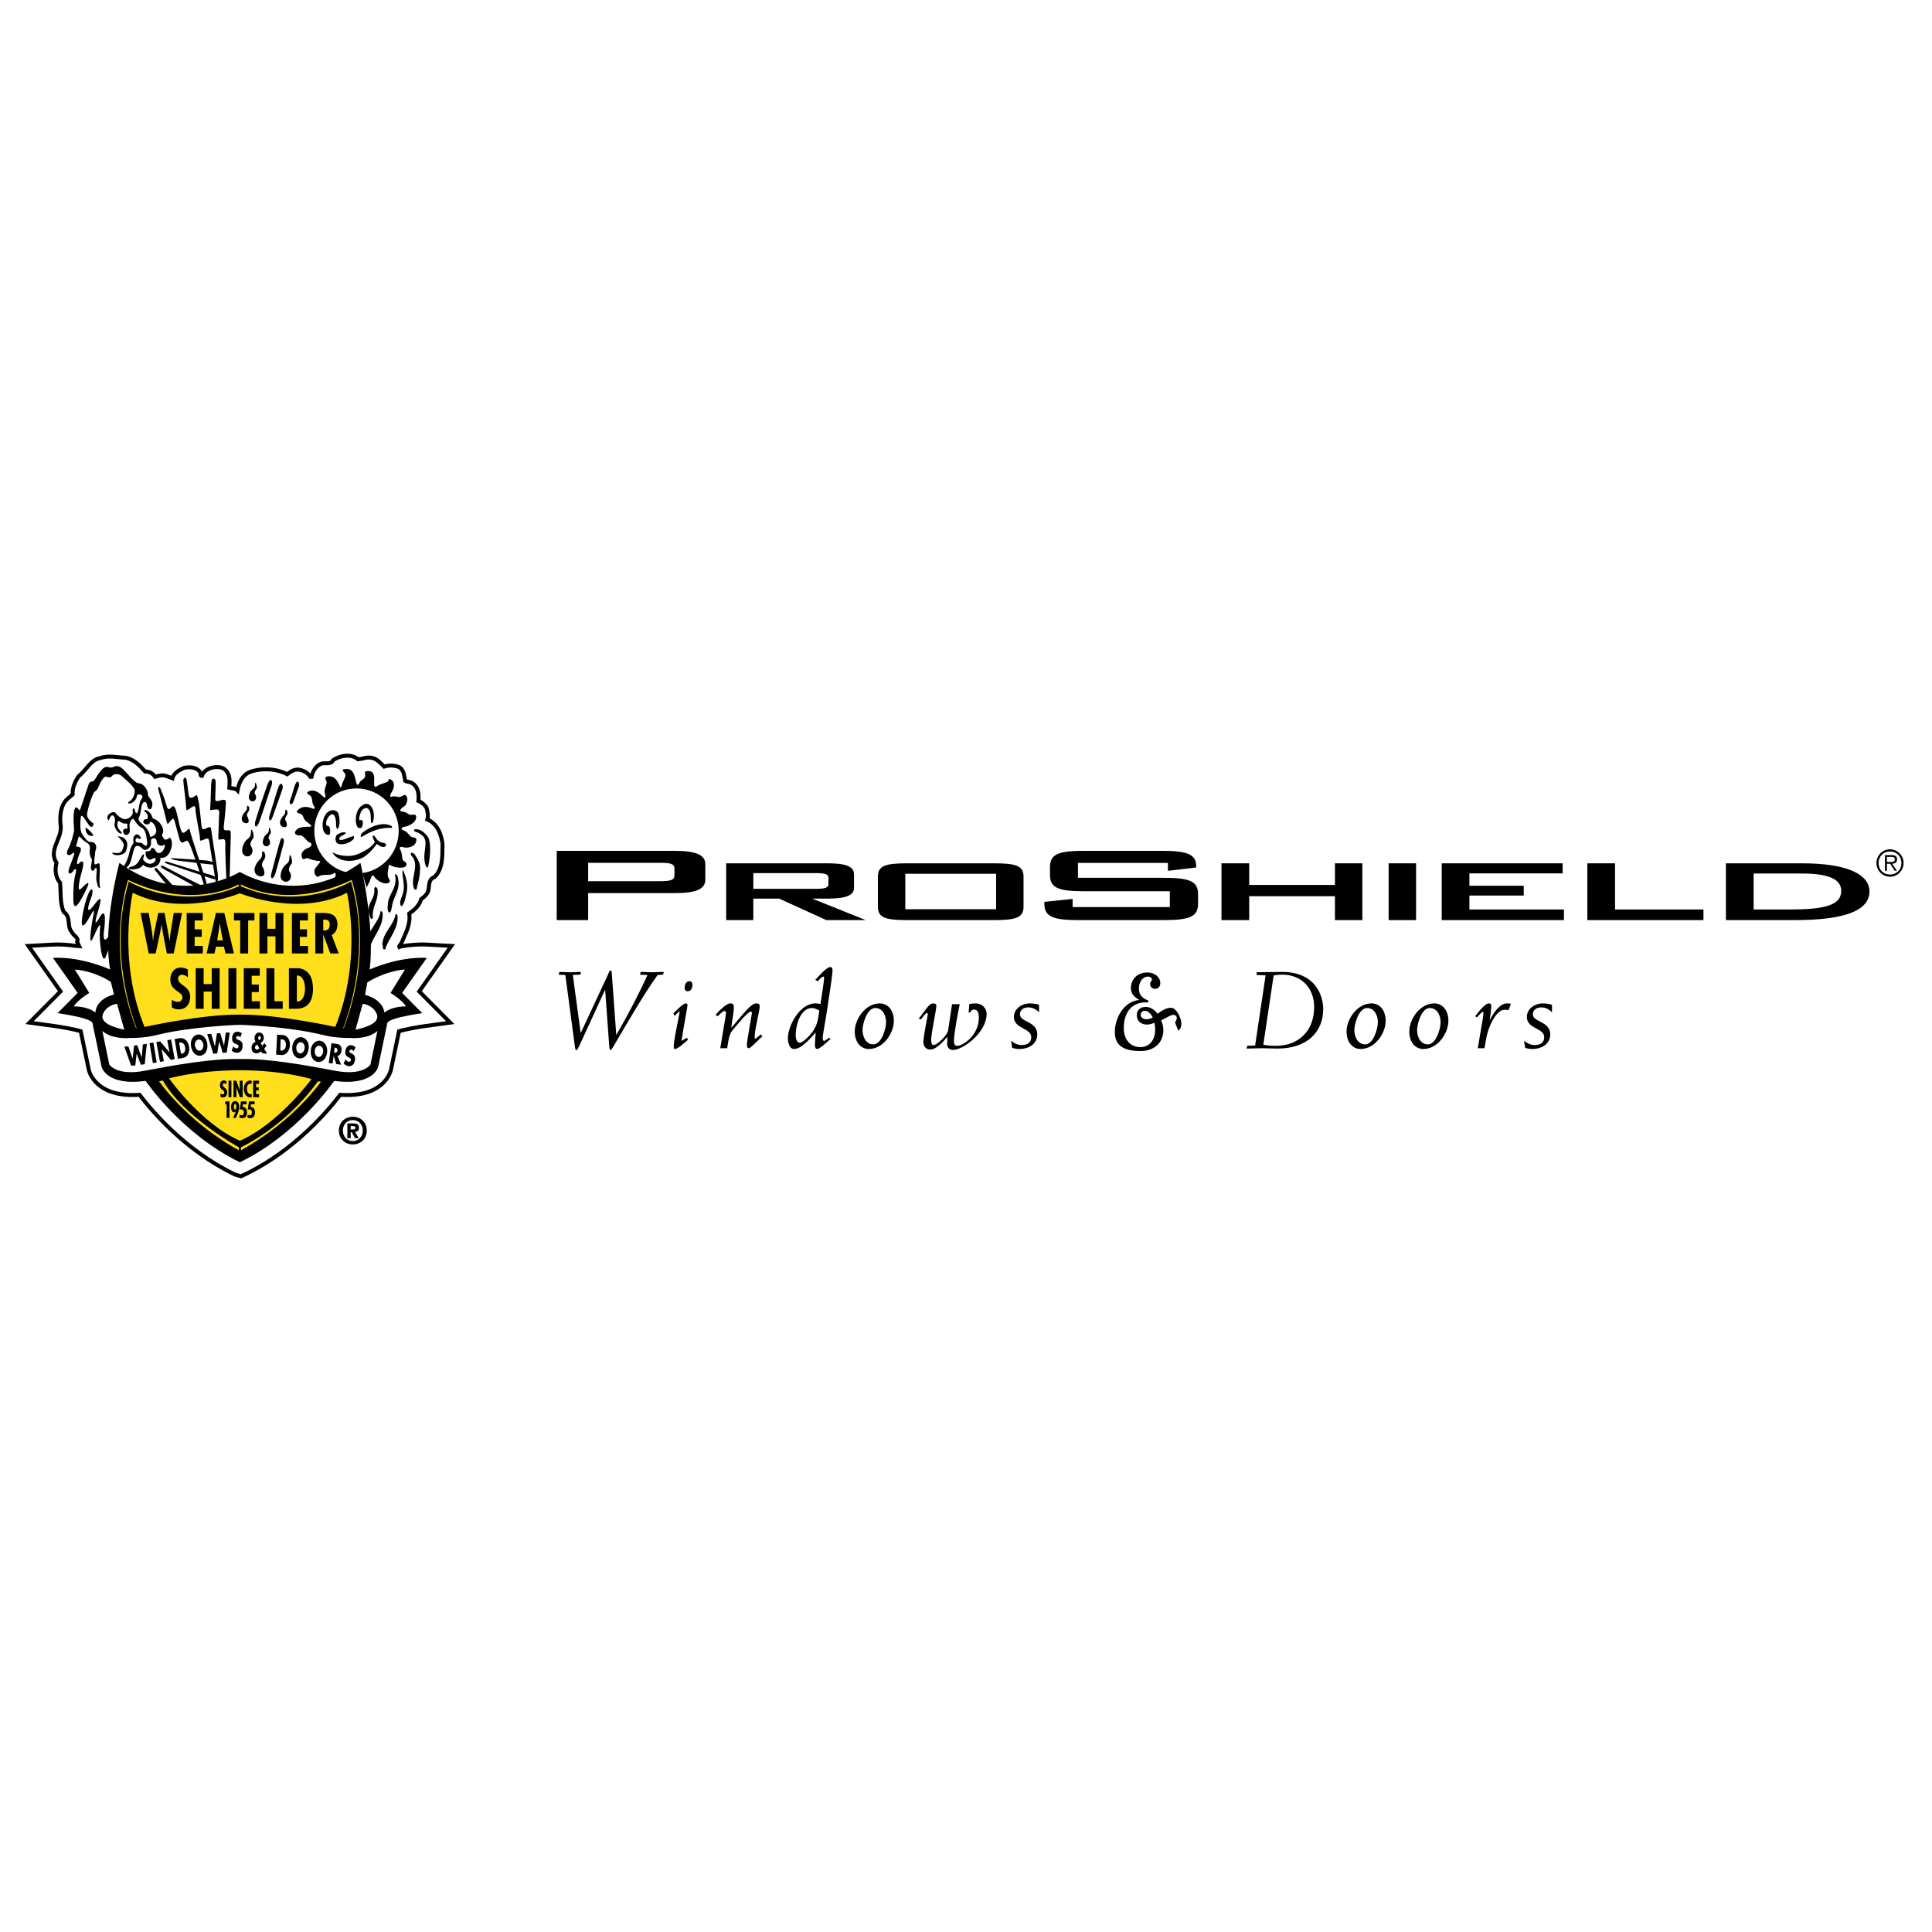 <?xml version="1.0" encoding="utf-8"?>
<!-- Generator: Adobe Illustrator 13.0.0, SVG Export Plug-In . SVG Version: 6.00 Build 14948)  -->
<!DOCTYPE svg PUBLIC "-//W3C//DTD SVG 1.0//EN" "http://www.w3.org/TR/2001/REC-SVG-20010904/DTD/svg10.dtd">
<svg version="1.0" id="Layer_1" xmlns="http://www.w3.org/2000/svg" xmlns:xlink="http://www.w3.org/1999/xlink" x="0px" y="0px"
	 width="192.756px" height="192.756px" viewBox="0 0 192.756 192.756" enable-background="new 0 0 192.756 192.756"
	 xml:space="preserve">
<g>
	<polygon fill-rule="evenodd" clip-rule="evenodd" fill="#FFFFFF" points="0,0 192.756,0 192.756,192.756 0,192.756 0,0 	"/>
	<path fill-rule="evenodd" clip-rule="evenodd" d="M57.906,97.24l-0.756,0.033l0.78,5.76h0.024l2.712-5.814
		c0.072-0.165,0.144-0.396,0.24-0.396c0.096,0,0.12,0.034,0.144,0.43l0.432,5.979h0.024c1.116-1.936,2.16-3.912,3.096-5.957
		l-0.744-0.033l0.06-0.274c0.383,0,0.768,0.033,1.152,0.033s0.768-0.033,1.151-0.033l-0.06,0.274l-0.552,0.033
		c-1.487,2.078-3.144,4.99-4.392,7.1c-0.156,0.264-0.239,0.385-0.335,0.385c-0.061,0-0.073-0.1-0.097-0.363l-0.408-5.615h-0.024
		l-2.591,5.637c-0.096,0.189-0.156,0.342-0.264,0.342c-0.084,0-0.108-0.109-0.145-0.373l-0.948-7.111l-0.66-0.033l0.06-0.274
		c0.361,0,0.72,0.033,1.081,0.033c0.359,0,0.72-0.033,1.079-0.033L57.906,97.24L57.906,97.24z"/>
	<path fill-rule="evenodd" clip-rule="evenodd" d="M68.658,103.725c-0.2,0.176-1.029,0.934-1.304,0.934
		c-0.075,0-0.139-0.043-0.139-0.186c0-0.727,0.453-2.639,0.603-3.551h-0.063l-0.464,0.439L67.19,101.1
		c0.138-0.145,0.966-0.99,1.204-0.99c0.151,0,0.201,0.064,0.201,0.176c0,0.164-0.439,2.418-0.603,3.572l0.528-0.32L68.658,103.725
		L68.658,103.725z M68.784,97.9c0.175,0,0.301,0.109,0.301,0.361c0,0.287-0.126,0.639-0.477,0.639c-0.176,0-0.301-0.109-0.301-0.363
		C68.307,98.252,68.432,97.9,68.784,97.9L68.784,97.9z"/>
	<path fill-rule="evenodd" clip-rule="evenodd" d="M71.861,104.582l0.501-3c0.05-0.297,0.075-0.494,0.075-0.551
		c0-0.098-0.075-0.164-0.175-0.164c-0.139,0-0.552,0.418-0.653,0.527l-0.212-0.152c0.276-0.309,1.041-1.133,1.467-1.133
		c0.251,0,0.351,0.098,0.351,0.363c0,0.67-0.2,1.383-0.25,2.055h0.024l0.903-1.078c0.653-0.77,1.167-1.34,1.568-1.34
		c0.238,0,0.339,0.088,0.339,0.285c0,0.395-0.502,2.32-0.502,3.012c0,0.088,0,0.176,0.013,0.264l0.603-0.463l0.15,0.188
		c-0.188,0.143-1.179,1.188-1.33,1.188c-0.15,0-0.213-0.076-0.213-0.373c0-0.375,0.501-2.99,0.501-3.166
		c0-0.064-0.062-0.109-0.125-0.109c-0.25,0-1.053,0.945-1.743,1.77c-0.376,0.451-0.439,0.803-0.603,1.879H71.861L71.861,104.582z"/>
	<path fill-rule="evenodd" clip-rule="evenodd" d="M81.343,97.756c0.263-0.252,1.091-1.273,1.505-1.273
		c0.138,0,0.213,0.054,0.213,0.396c0,0.33-0.252,1.924-0.477,3.461c-0.213,1.461-0.502,2.945-0.502,3.133
		c0,0.285,0.025,0.373,0.151,0.373c0.087,0,0.414-0.242,0.489-0.309l0.151,0.133c-0.263,0.164-1.041,0.988-1.342,0.988
		c-0.163,0-0.226-0.143-0.226-0.438c0-0.287,0.05-0.781,0.075-1.178h-0.025c-0.451,0.463-1.342,1.615-2.132,1.615
		c-0.514,0-0.615-0.746-0.615-1.088c0-1.152,1.129-3.461,2.76-3.461c0.176,0,0.326,0.033,0.49,0.064
		c0.113-0.791,0.364-2.252,0.364-2.637c0-0.076-0.026-0.098-0.101-0.098c-0.113,0-0.464,0.361-0.526,0.471L81.343,97.756
		L81.343,97.756z M79.774,104.031c0.377,0,1.017-0.736,1.217-0.988c0.652-0.824,0.64-1.615,0.753-2.221
		c-0.213-0.119-0.464-0.252-0.728-0.252c-1.217,0-1.631,1.848-1.631,2.672C79.385,103.746,79.549,104.031,79.774,104.031
		L79.774,104.031z"/>
	<path fill-rule="evenodd" clip-rule="evenodd" d="M87.775,100.109c0.828,0,1.405,0.703,1.405,1.746
		c0,1.209-1.041,2.803-2.496,2.803c-0.828,0-1.405-0.701-1.405-1.746C85.279,101.703,86.32,100.109,87.775,100.109L87.775,100.109z
		 M87.135,104.197c0.829,0,1.268-1.582,1.268-2.209s-0.314-1.418-1.08-1.418c-0.828,0-1.267,1.584-1.267,2.209
		C86.057,103.406,86.37,104.197,87.135,104.197L87.135,104.197z"/>
	<path fill-rule="evenodd" clip-rule="evenodd" d="M91.664,101.615c0.69-0.812,1.004-1.506,1.43-1.506
		c0.201,0,0.327,0.076,0.327,0.23c0,0.406-0.515,2.715-0.515,3.406c0,0.385,0.088,0.518,0.263,0.518
		c0.289,0,1.354-0.936,1.429-1.494l0.39-2.584h0.765c-0.15,0.715-0.577,2.912-0.577,3.66c0,0.396,0.138,0.496,0.313,0.496
		c0.615,0,2.17-1.066,2.17-2.793c0-0.703-0.238-0.824-0.502-0.824c-0.149,0-0.301,0.088-0.351,0.295h-0.163l0.063-0.834
		c0.187-0.055,0.389-0.076,0.59-0.076c0.739,0,1.141,0.537,1.141,1.033c0,1.912-2.396,3.615-3.362,3.615
		c-0.414,0-0.653-0.33-0.564-0.824v-0.428l-0.025-0.023c-0.314,0.342-1.029,1.232-1.681,1.232c-0.464,0-0.678-0.373-0.678-0.736
		c0-0.65,0.439-2.639,0.439-2.793c0-0.098-0.038-0.119-0.088-0.119c-0.125,0-0.389,0.383-0.602,0.648L91.664,101.615L91.664,101.615
		z"/>
	<path fill-rule="evenodd" clip-rule="evenodd" d="M100.868,103.834c0.276,0.232,0.665,0.43,1.055,0.43
		c0.614,0,0.966-0.266,0.966-0.791c0-0.912-1.732-0.824-1.732-2.002c0-0.779,0.715-1.361,1.606-1.361
		c0.302,0,0.614,0.055,0.903,0.131v0.758c-0.289-0.295-0.615-0.492-1.079-0.492c-0.488,0-0.827,0.273-0.827,0.691
		c0,0.803,1.73,0.682,1.73,2c0,0.922-0.79,1.461-1.818,1.461c-0.239,0-0.452-0.043-0.678-0.109L100.868,103.834L100.868,103.834z"/>
	<path fill-rule="evenodd" clip-rule="evenodd" d="M116.067,102.781c0,1.234-0.899,2.08-2.251,2.08
		c-1.549,0-2.589-0.422-2.589-1.889c0-1.393,0.882-3.061,2.432-3.207c-0.576-0.34-0.827-0.676-0.827-1.193
		c0-0.855,0.639-1.551,1.634-1.551c0.743,0,1.298,0.463,1.298,1.076c0,0.338-0.21,0.559-0.513,0.559
		c-0.293,0-0.503-0.189-0.503-0.475c0-0.254,0.178-0.295,0.178-0.441c0-0.17-0.157-0.307-0.408-0.307
		c-0.481,0-0.89,0.494-0.89,1.213c0,0.568,0.324,0.969,0.942,1.172l-0.031,0.199c-0.085-0.01-0.168-0.01-0.253-0.01
		c-1.339,0-2.166,0.971-2.166,2.553c0,1.203,0.681,1.91,1.654,1.91c0.891,0,1.477-0.676,1.477-1.752
		c0-0.223-0.031-0.443-0.073-0.676c-0.263,0.105-0.513,0.18-0.753,0.18c-0.608,0-1.007-0.391-1.007-0.93
		c0-0.504,0.346-0.832,0.868-0.832c0.462,0,0.84,0.223,1.206,0.676c0.512-0.381,0.921-0.59,1.34-0.59
		c0.544,0,1.032,1.045,1.032,1.561c0,0.338-0.093,0.568-0.313,0.729l-0.321-0.834c0.116-0.158,0.178-0.287,0.178-0.443
		c0-0.17-0.136-0.307-0.335-0.307c-0.292,0-0.659,0.285-1.225,0.549C115.994,102.139,116.067,102.443,116.067,102.781
		L116.067,102.781z M114.214,100.852c-0.25,0-0.408,0.158-0.408,0.391c0,0.262,0.241,0.453,0.587,0.453
		c0.197,0,0.387-0.074,0.617-0.18C114.79,101.072,114.507,100.852,114.214,100.852L114.214,100.852z"/>
	<path fill-rule="evenodd" clip-rule="evenodd" d="M124.433,104.342l0.792-0.035l1.045-7l-0.913-0.033l0.036-0.274
		c0.708,0,1.607-0.033,2.495-0.033c3.421,0,4.129,2.44,4.129,3.704c0,2.318-1.644,3.945-4.548,3.945
		c-0.516,0-1.03-0.033-1.548-0.033c-0.515,0-1.031,0.033-1.548,0.033L124.433,104.342L124.433,104.342z M126.041,104.23
		c0.408,0.088,0.827,0.111,1.247,0.111c2.221,0,3.828-1.43,3.828-3.881c0-1.748-1.14-3.221-3.215-3.221
		c-0.276,0-0.576,0.045-0.828,0.077L126.041,104.23L126.041,104.23z"/>
	<path fill-rule="evenodd" clip-rule="evenodd" d="M136.844,100.109c0.827,0,1.404,0.703,1.404,1.746
		c0,1.209-1.042,2.803-2.496,2.803c-0.827,0-1.406-0.701-1.406-1.746C134.346,101.703,135.388,100.109,136.844,100.109
		L136.844,100.109z M136.204,104.197c0.827,0,1.266-1.582,1.266-2.209s-0.313-1.418-1.077-1.418c-0.829,0-1.269,1.584-1.269,2.209
		C135.124,103.406,135.438,104.197,136.204,104.197L136.204,104.197z"/>
	<path fill-rule="evenodd" clip-rule="evenodd" d="M143.102,100.109c0.828,0,1.404,0.703,1.404,1.746
		c0,1.209-1.041,2.803-2.496,2.803c-0.828,0-1.405-0.701-1.405-1.746C140.604,101.703,141.646,100.109,143.102,100.109
		L143.102,100.109z M142.462,104.197c0.827,0,1.268-1.582,1.268-2.209s-0.313-1.418-1.08-1.418c-0.828,0-1.267,1.584-1.267,2.209
		C141.383,103.406,141.696,104.197,142.462,104.197L142.462,104.197z"/>
	<path fill-rule="evenodd" clip-rule="evenodd" d="M147.439,104.582l0.501-2.957c0.05-0.352,0.062-0.449,0.062-0.516
		c0-0.1-0.013-0.164-0.075-0.164c-0.087,0-0.502,0.482-0.563,0.549l-0.188-0.1c0.213-0.264,0.94-1.285,1.38-1.285
		c0.188,0,0.226,0.098,0.226,0.264c0,0.406-0.125,1.197-0.15,1.385h0.025c0.238-0.516,0.928-1.648,1.68-1.648
		c0.139,0,0.276,0.012,0.403,0.033l-0.239,0.646c-0.101-0.01-0.226-0.055-0.351-0.055c-0.892,0-1.519,1.594-1.694,2.156
		c-0.175,0.549-0.238,1.131-0.351,1.691H147.439L147.439,104.582z"/>
	<path fill-rule="evenodd" clip-rule="evenodd" d="M152.046,103.834c0.275,0.232,0.664,0.43,1.054,0.43
		c0.614,0,0.966-0.266,0.966-0.791c0-0.912-1.731-0.824-1.731-2.002c0-0.779,0.714-1.361,1.605-1.361
		c0.302,0,0.615,0.055,0.903,0.131v0.758c-0.288-0.295-0.615-0.492-1.079-0.492c-0.488,0-0.828,0.273-0.828,0.691
		c0,0.803,1.732,0.682,1.732,2c0,0.922-0.791,1.461-1.82,1.461c-0.238,0-0.451-0.043-0.676-0.109L152.046,103.834L152.046,103.834z"
		/>
	<path fill-rule="evenodd" clip-rule="evenodd" d="M55.544,84.889h11.744c2.099,0,3.082,0.374,3.082,1.338v1.54
		c0,0.965-0.982,1.339-3.082,1.339H58.68v2.692h-3.136V84.889L55.544,84.889z M58.68,86.081v1.834h7.173
		c0.983,0,1.435-0.094,1.435-0.549v-0.736c0-0.456-0.452-0.549-1.435-0.549H58.68L58.68,86.081z"/>
	<path fill-rule="evenodd" clip-rule="evenodd" d="M72.451,86.133h10.123c1.807,0,2.631,0.308,2.631,1.098v1.339
		c0,0.777-0.824,1.085-2.631,1.085h-1.541l5.34,2.143h-3.933l-4.703-2.143h-2.577v2.143h-2.71V86.133L72.451,86.133z M75.161,87.112
		v1.566h6.244c0.824,0,1.249-0.081,1.249-0.456v-0.656c0-0.375-0.425-0.455-1.249-0.455H75.161L75.161,87.112z"/>
	<path fill-rule="evenodd" clip-rule="evenodd" d="M90.509,86.133h8.689c2.204,0,2.921,0.255,2.921,1.34v2.986
		c0,1.072-0.717,1.34-2.921,1.34h-8.689c-2.233,0-2.923-0.268-2.923-1.34v-2.986C87.586,86.388,88.304,86.133,90.509,86.133
		L90.509,86.133z M99.383,90.714v-3.536h-9.06v3.536H99.383L99.383,90.714z"/>
	<path fill-rule="evenodd" clip-rule="evenodd" d="M107.547,86.093v1.487h8.556c2.577,0,3.428,0.334,3.428,1.634v0.951
		c0,1.298-0.851,1.634-3.428,1.634h-8.476c-2.578,0-3.429-0.335-3.429-1.634v-0.188l2.817-0.294v0.816h9.698v-1.58h-8.556
		c-2.577,0-3.4-0.334-3.4-1.634v-0.764c0-1.299,0.823-1.633,3.4-1.633h7.784c2.445,0,3.401,0.321,3.401,1.512v0.147l-2.816,0.335
		v-0.791H107.547L107.547,86.093z"/>
	<polygon fill-rule="evenodd" clip-rule="evenodd" points="121.868,86.133 124.633,86.133 124.633,88.29 133.188,88.29 
		133.188,86.133 135.924,86.133 135.924,91.799 133.188,91.799 133.188,89.415 124.633,89.415 124.633,91.799 121.868,91.799 
		121.868,86.133 	"/>
	<polygon fill-rule="evenodd" clip-rule="evenodd" points="138.544,86.133 141.281,86.133 141.281,91.799 138.544,91.799 
		138.544,86.133 	"/>
	<polygon fill-rule="evenodd" clip-rule="evenodd" points="143.841,86.133 155.903,86.133 155.903,87.138 146.604,87.138 
		146.604,88.371 152.024,88.371 152.024,89.348 146.604,89.348 146.604,90.74 156.036,90.74 156.036,91.799 143.841,91.799 
		143.841,86.133 	"/>
	<polygon fill-rule="evenodd" clip-rule="evenodd" points="158.368,86.133 161.133,86.133 161.133,90.74 169.954,90.74 
		169.954,91.799 158.368,91.799 158.368,86.133 	"/>
	<path fill-rule="evenodd" clip-rule="evenodd" d="M172.195,86.133h7.572c4.438,0,6.749,1.058,6.749,2.812
		c0,1.915-2.498,2.853-7.439,2.853h-6.882V86.133L172.195,86.133z M178.492,90.74c3.482,0,5.208-0.388,5.208-1.861
		c0-1.178-1.301-1.727-3.906-1.727h-4.835v3.588H178.492L178.492,90.74z"/>
	<path fill-rule="evenodd" clip-rule="evenodd" d="M188.569,87.252c-0.664,0-1.143-0.48-1.143-1.152
		c0-0.666,0.479-1.145,1.143-1.145c0.659,0,1.136,0.479,1.136,1.145C189.705,86.772,189.229,87.252,188.569,87.252L188.569,87.252z
		 M188.569,87.47c0.746,0,1.352-0.614,1.352-1.37c0-0.749-0.605-1.363-1.352-1.363c-0.75,0-1.358,0.614-1.358,1.363
		C187.211,86.856,187.819,87.47,188.569,87.47L188.569,87.47z M188.259,86.181h0.332l0.436,0.694h0.225l-0.462-0.694
		c0.271-0.022,0.479-0.135,0.479-0.436c0-0.28-0.135-0.433-0.54-0.433h-0.667v1.563h0.198V86.181v-0.182v-0.505h0.426
		c0.188,0,0.367,0.029,0.367,0.247c0,0.294-0.303,0.258-0.519,0.258h-0.274V86.181L188.259,86.181z"/>
	
		<path fill-rule="evenodd" clip-rule="evenodd" fill="#FFFFFF" stroke="#000000" stroke-width="0.393" stroke-miterlimit="2.613" d="
		M7.695,93.97c0.216-0.417-0.383-0.604-0.521-0.971c-0.55-0.575-0.04-1.505-0.806-2c-0.403-0.851-0.285-1.99-0.374-2.921
		c-0.452-0.525-0.541-1.316-0.354-1.99c-0.825-1.268,0.512-2.366,0.423-3.645c-0.108-0.841-0.078-1.852,0.492-2.563
		c0.206-0.218,0.471-0.437,0.688-0.615c-0.029-0.693,0.245-1.268,0.59-1.812c0.767-0.574,1.228-1.693,2.19-1.822
		c0.787-0.296,1.7-0.059,2.525-0.029c0.796,0.148,1.396,0.771,1.936,1.376c0.413-0.029,0.766,0.198,0.992,0.524
		c0.275-0.079,0.619-0.198,0.963-0.118c0.266,0.059,0.501,0.178,0.756,0.267c0.148-0.534,0.728-0.851,1.18-1.049
		c0.55-0.099,1.267-0.089,1.601,0.455c0.049,0.12-0.029,0.357,0.167,0.357c0.235-0.624,0.875-0.872,1.484-0.881
		c0.432-0.02,0.845,0.138,1.062,0.543c0.284,0.417,0.216,1.011,0.187,1.525c0.284,0.07,0.609,0.031,0.825,0.258
		c0.128-0.723,0.452-1.505,1.209-1.832c1.16-0.425,2.672-0.356,3.744,0.218c0.393-0.316,0.854-0.595,1.395-0.407
		c0.354,0.1,0.708,0.317,0.914,0.664h0.119c0.107-0.505,0.402-1.059,0.904-1.277c0.383-0.198,1.031,0.128,1.248-0.386
		c0.677-0.456,1.778-0.674,2.476-0.09c0.472-0.02,0.954-0.277,1.464-0.119c0.452,0.099,0.806,0.516,1.149,0.852
		c0.472-0.159,1.101-0.129,1.533,0.07c0.471,0.316,0.452,0.87,0.57,1.356c0.177,0.099,0.403,0.088,0.589,0.168
		c0.698,0.356,0.806,1.119,0.728,1.831c0.304,0.119,0.619,0.387,0.806,0.664c0.098,0.367,0.207,0.792,0.088,1.188
		c0.993,0.417,1.385,1.456,1.513,2.426c-0.02,1.178,0.069,2.485-0.805,3.327c-0.629,0.208-0.492,0.851-0.61,1.346
		c-0.108,0.366-0.422,0.644-0.727,0.861c-0.138,0.604-0.678,1.08-1.179,1.426c0.157,1.159-0.403,2.02-0.787,2.971
		c-0.068,0.119-0.274,0.257-0.206,0.375l0.135-0.062c0.839-0.149,1.758-0.236,2.686-0.184l2.375,0.129c0,0-2.5,3.545-3.203,4.54
		c0.581,0.586,3.09,3.113,3.09,3.113l-2.62,0.359c-0.01,0.002-0.916,0.127-1.999,0.369c-0.218,0.049-0.368,0.094-0.491,0.133
		c-0.188,0.904-0.802,3.838-0.802,3.838l-0.004,0.02c-0.072,0.299-0.796,2.783-5.056,2.48c-1.186,1.559-4.537,5.539-9.438,7.912
		l-0.463,0.219l-0.595-0.172l-0.1-0.049c-4.894-2.367-8.247-6.352-9.433-7.91c-4.261,0.303-4.985-2.182-5.056-2.48l-0.005-0.02
		c0,0-0.613-2.934-0.802-3.838c-0.122-0.039-0.272-0.084-0.49-0.133c-1.083-0.242-1.989-0.367-1.999-0.369l-2.62-0.359
		c0,0,2.509-2.527,3.09-3.113c-0.702-0.994-3.204-4.54-3.204-4.54l2.376-0.129c0.791-0.043,1.576,0.013,2.311,0.123l0.381,0.03
		L7.695,93.97L7.695,93.97z"/>
	<path fill-rule="evenodd" clip-rule="evenodd" d="M9.341,83.372c0,0-0.771,0.259-0.822-0.803
		C8.519,82.569,8.93,82.725,9.341,83.372L9.341,83.372z"/>
	<path fill-rule="evenodd" clip-rule="evenodd" d="M17.475,85.635c0.461,0.041,2.602,0.157,3.156,0.222
		c0.555,0.065,1.565,0.541,0.032,0.353c-1.661-0.203-2.793-0.305-3.271-0.415C16.917,85.685,16.943,85.587,17.475,85.635
		L17.475,85.635z"/>
	<path fill-rule="evenodd" clip-rule="evenodd" d="M16.398,86.453c0.509,0.258,2.751,1.442,3.276,1.684
		c0.526,0.242,0.859,0.43,0.788,0.572c-0.07,0.142-0.188,0.176-0.973-0.25c-0.784-0.424-2.646-1.477-3.128-1.737
		C15.878,86.462,15.975,86.239,16.398,86.453L16.398,86.453z"/>
	<path fill-rule="evenodd" clip-rule="evenodd" d="M16.782,86.003c0.549,0.158,3.228,1.016,3.789,1.153
		c0.562,0.139,1.118,0.357,1.074,0.511c-0.042,0.153-0.328,0.042-1.178-0.226c-0.849-0.269-3.124-1.048-3.647-1.212
		C16.297,86.064,16.326,85.874,16.782,86.003L16.782,86.003z"/>
	<path fill-rule="evenodd" clip-rule="evenodd" d="M15.714,86.704c0.212,0.264,1.315,1.338,1.679,1.842
		c0.365,0.504-0.165,0.418-0.59-0.072c-0.898-1.034-1.138-1.468-1.307-1.616C15.328,86.709,15.501,86.44,15.714,86.704
		L15.714,86.704z"/>
	<path fill-rule="evenodd" clip-rule="evenodd" d="M8.854,89.075c-0.3,0.626-0.647,2.101-0.689,2.79
		c-0.041,0.69,0.208,0.585,0.602-0.083c0.394-0.668,0.747-1.358,0.561-0.522c-0.187,0.834-0.561,3.364-0.083,2.381
		s0.83-1.923,0.726-0.898c-0.104,1.024,0.208,3.761,0.602,2.653c0.394-1.107,0.746-1.776,0.913-2.047
		c0.166-0.272,0.124-1.295-0.414-0.313c-0.54,0.982-0.848,0.989-0.685-0.251c0.187-1.419,0.062-2.151-0.436-1.275
		c-0.498,0.878-0.54,0.627-0.187-0.543c0.352-1.17,0.456-1.797-0.353-0.71c-0.808,1.087-0.704,0.313-0.353-0.585
		C9.409,88.773,9.169,88.417,8.854,89.075L8.854,89.075z"/>
	<path fill-rule="evenodd" clip-rule="evenodd" d="M40.265,86.935c0.244,0.577,0.45,1.228,0.329,2.002
		c-0.122,0.511-0.178,1.049-0.459,1.427c-0.125,0.165-0.324-0.165-0.125-0.706c0.2-0.541,0.346-0.844,0.255-1.578
		S40.057,86.579,40.265,86.935L40.265,86.935z"/>
	<path fill-rule="evenodd" clip-rule="evenodd" d="M37.683,89.158c-0.057,0.87-0.582,1.379-0.479,2.381
		c-0.038,0.056-0.085,0.245-0.206,0.104c-0.159-0.302-0.262-0.633-0.216-1.087c0.113-0.679,0.666-1.057,0.554-1.888
		c0.009-0.085,0.056-0.121,0.103-0.18C37.729,88.545,37.683,88.875,37.683,89.158L37.683,89.158z"/>
	<path fill-rule="evenodd" clip-rule="evenodd" d="M39.719,87.657c0.253,1.162-0.515,1.823-0.618,2.824
		c-0.057,0.227-0.057,0.453-0.243,0.576c-0.31-0.161-0.15-0.784-0.131-1.105c0.187-0.907,0.937-1.464,0.685-2.644l0.018-0.095
		C39.626,87.242,39.691,87.459,39.719,87.657L39.719,87.657z"/>
	<path fill-rule="evenodd" clip-rule="evenodd" d="M39.666,91.697c-0.084,1.227-0.918,1.955-1.238,3.022
		c-0.328,0.094-0.187-0.341-0.281-0.51c0.084-1.247,1.125-1.832,1.322-3.022C39.692,91.197,39.666,91.479,39.666,91.697
		L39.666,91.697z"/>
	<path fill-rule="evenodd" clip-rule="evenodd" d="M38.179,91.409c-0.084,1.228-0.918,1.956-1.237,3.023
		c-0.328,0.093-0.188-0.341-0.282-0.511c0.084-1.246,1.125-1.833,1.321-3.021C38.207,90.909,38.179,91.191,38.179,91.409
		L38.179,91.409z"/>
	<path fill-rule="evenodd" clip-rule="evenodd" d="M42.728,83.553c0.29,0.624,0.188,1.718,0.084,2.437
		c-0.056,0.208-0.047,0.454-0.178,0.605c-0.197-0.18-0.253-0.472-0.281-0.774c-0.149-0.992,0.563-2.125-0.487-2.645
		c-0.14-0.188-0.685-0.133-0.535-0.425C41.978,82.628,42.446,83.157,42.728,83.553L42.728,83.553z"/>
	<path fill-rule="evenodd" clip-rule="evenodd" d="M41.897,86.892c-0.01,0.68-0.216,1.201-0.33,1.804
		c-0.009,0.114-0.205,0.066-0.243,0c-0.45-1.058,0.525-2.181-0.15-3.182c-0.112-0.085-0.262-0.274-0.159-0.416
		c0.122-0.066,0.243,0.056,0.329,0.103C41.662,85.674,42.009,86.175,41.897,86.892L41.897,86.892z"/>
	<path fill-rule="evenodd" clip-rule="evenodd" d="M37.056,80.498c0.283,0.355,0.317,1.133,0.121,1.565
		c-0.019,0.052-0.086,0.043-0.146,0.043c-0.095-0.545,0.085-1.288-0.463-1.504c-0.524,0.052-0.618,0.537-0.72,0.935
		c0.016,0.103-0.053,0.259,0.059,0.311c0.094-0.086,0.189-0.025,0.257,0.035c0.095,0.224,0.009,0.492-0.078,0.674
		c-0.077,0.086-0.292,0.086-0.386,0c-0.232-0.285-0.232-0.831-0.163-1.246c0.123-0.495,0.36-0.917,0.892-1.098
		C36.706,80.134,36.942,80.331,37.056,80.498L37.056,80.498z"/>
	<path fill-rule="evenodd" clip-rule="evenodd" d="M33.743,81.128c0.164,0.484,0.215,1.15-0.042,1.592
		c-0.215-0.069-0.164-0.476-0.18-0.752c-0.035-0.312-0.127-0.813-0.481-0.718c-0.326,0.234-0.583,0.648-0.472,1.124
		c0.292-0.017,0.343,0.208,0.369,0.424c-0.017,0.191,0.051,0.406-0.121,0.492c-0.274,0.045-0.394-0.163-0.506-0.31
		c-0.24-0.537-0.111-1.341,0.197-1.748c0.152-0.222,0.387-0.372,0.687-0.405C33.444,80.818,33.691,80.974,33.743,81.128
		L33.743,81.128z"/>
	<path fill-rule="evenodd" clip-rule="evenodd" d="M36.129,83.473c0.85-0.52,1.811-0.942,2.943-0.874
		c0.091,0.018,0.056-0.16-0.043-0.208c-0.798-0.389-1.776-0.025-2.437,0.389c-0.26,0.178-0.583,0.303-0.61,0.649
		C35.989,83.505,36.064,83.51,36.129,83.473L36.129,83.473z"/>
	<path fill-rule="evenodd" clip-rule="evenodd" d="M34.507,83.066c-0.103,0.328-0.746,0.285-0.644,0.692
		c0.243,0.19,0.936-0.251,1.416-0.346c0.104,0.112,0.039,0.251-0.042,0.346c-0.36,0.346-1.021,0.606-1.554,0.406
		c-0.124-0.063-0.18-0.224-0.206-0.389c-0.02-0.152,0.031-0.407,0.164-0.51C33.873,83.109,34.207,82.98,34.507,83.066L34.507,83.066
		z"/>
	<path fill-rule="evenodd" clip-rule="evenodd" d="M36.58,88.525c0,0,0.31-0.542,0.413-0.874c0.103-0.334,0.186-0.438,0.392-0.126
		c0.207,0.312,0.909,0.749,1.324,0.583c0.412-0.166,0.021-0.438-0.022-0.729c-0.041-0.291,0.083-0.728,0.083-0.916
		c0-0.188,0.083-0.229,0.291-0.083c0.206,0.146,1.25,0.336,1.44,0.012c0.192-0.324-0.098-0.386-0.264-0.532
		c-0.165-0.146-0.082-0.75-0.289-1.062c-0.207-0.312,0.083-0.354,0.289-0.27c0.207,0.083,1.11,0.083,1.281-0.563
		c0.083-0.312-0.021-0.395-0.351-0.437c-0.331-0.042-0.434-0.521-0.868-0.666c-0.434-0.146-0.206-0.354,0.145-0.396
		s1.033-0.417,1.074-0.854c0.042-0.437-0.207-0.333-0.496-0.312c-0.289,0.02-0.414-0.292-0.889-0.333
		c-0.475-0.042,0.021-0.417,0.228-0.542s0.393-0.75,0.186-0.999c-0.207-0.25-0.269-0.042-0.579,0.062
		c-0.31,0.104-0.44-0.129-0.867,0c-0.208,0.062-0.248-0.104,0-0.499c0.249-0.396,0.31-0.938-0.062-1.187
		c-0.372-0.25-0.124,0.125-0.496,0.249c-0.372,0.126-0.683,0.209-0.91,0.376c-0.227,0.167-0.33,0.062-0.309-0.354
		c0.02-0.417,0.103-1.124-0.538-1.145c-0.64-0.021-0.247,0.291-0.372,0.583c-0.123,0.291-0.393,0.271-0.537,0.562
		c-0.145,0.291-0.248,0.374-0.372-0.146c-0.124-0.52-0.228-1.207-0.93-1.207c-0.703,0-0.228,0.291-0.124,0.52
		c0.103,0.229-0.29,0.771-0.352,1.103c-0.062,0.333-0.103,0.292-0.289-0.104c-0.186-0.396-0.455-0.791-0.971-0.791
		c-0.517,0-0.393,0.27-0.269,0.499c0.124,0.229-0.29,0.812-0.166,1.166c0.124,0.354,0.103,0.604-0.165,0.354
		c-0.269-0.25-0.764-0.729-1.302-0.563c-0.537,0.167-0.228,0.292,0.021,0.479c0.248,0.188,0.124,0.688,0.33,0.979
		c0.207,0.292,0.166,0.416-0.207,0.271c-0.372-0.146-0.867-0.229-1.281,0.105c-0.413,0.333-0.041,0.375,0.228,0.478
		c0.268,0.104,0.207,0.521,0.558,0.771c0.351,0.25,0.702,0.499,0.268,0.499s-1.012,0-1.301,0.334
		c-0.289,0.333-0.042,0.541,0.352,0.521c0.392-0.021,0.682,0.604,0.95,0.687c0.269,0.083,0.372,0.396-0.145,0.583
		c-0.516,0.187-0.736,0.586-0.574,0.959c0.161,0.372,0.306-0.065,0.637,0.081c0.33,0.145,0.867,0.25,1.095,0.25
		c0.227,0-0.095,0.32-0.388,0.691s0.037,1.078,0.368,0.829c0.33-0.25,1.074-0.021,1.426-0.271c0.351-0.249,0.206,0.312,0.062,0.646
		l0.875-0.11l1.357-0.54c-2.325,0-4.21-1.899-4.21-4.241c0-2.344,1.885-4.243,4.21-4.243s4.209,1.899,4.209,4.243
		c0,2.146-1.582,3.92-3.634,4.203L36.58,88.525L36.58,88.525z"/>
	<path fill-rule="evenodd" clip-rule="evenodd" d="M33.333,85.114c0.208,0.133,1.375,0.513,2.393,0.09
		c1.065-0.444,1.538-0.927,1.678-1.201c0,0-0.314-0.53-0.192-0.625c0.122-0.095,0.293,0.271,0.452,0.436
		c0.159,0.163,0.342,0.247,0.591,0.275c0.249,0.027,0.405,0.313,0.099,0.406c-0.307,0.093-0.762-0.299-0.762-0.299
		s-0.507,0.755-1.142,1.207c-0.706,0.504-2.062,0.746-2.916,0.084C33.244,85.262,33.085,84.957,33.333,85.114L33.333,85.114z"/>
	<path fill-rule="evenodd" clip-rule="evenodd" d="M15.805,78.8c0.142,0.553,0.736,2.75,0.833,3.203
		c0.097,0.454,0.32-0.123,0.543-0.277c0.223-0.156,0.266,0.34,0.445,0.951c0.339,1.156,0.303,1.633,0.861,1.263
		c0.278-0.185,0.341-0.086,1.133,2.185c0.466,1.338,0.618,1.84,0.706,2.075c0.087,0.234,0.396,0.277,0.214-0.338
		c-0.181-0.615-1.505-4.528-1.582-4.965c-0.078-0.436-0.233-0.064-0.438,0.073c-0.205,0.135-0.368,0.362-0.602-0.616
		c-0.236-0.978-0.401-2.104-0.718-1.89c-0.316,0.214-0.415,0.565-0.622-0.213c-0.208-0.778-0.437-1.188-0.547-1.514
		S15.712,78.439,15.805,78.8L15.805,78.8z"/>
	<path fill-rule="evenodd" clip-rule="evenodd" d="M18.289,77.888c0.006,0.331,0.275,2.148,0.275,2.641
		c-0.001,0.495,0.161,0.28,0.496,0.052c0.335-0.227,0.432-0.243,0.449,0.271c0.017,0.512,0.454,2.446,0.438,2.811
		c-0.015,0.365,0.186,0.17,0.516,0.053c0.331-0.118,0.386-0.062,0.443,0.416c0.057,0.477,0.551,3.345,0.61,3.786
		c0.058,0.44,0.317,0.21,0.205-0.779c-0.112-0.992-0.606-3.876-0.644-4.354c-0.038-0.477-0.376-0.176-0.571-0.109
		c-0.193,0.067-0.352,0.171-0.409-0.306c-0.057-0.477-0.264-3.209-0.521-3.033c-0.256,0.174-0.672,0.49-0.746-0.024
		c-0.075-0.514-0.16-1.213-0.195-1.43C18.559,77.403,18.284,77.56,18.289,77.888L18.289,77.888z"/>
	<path fill-rule="evenodd" clip-rule="evenodd" d="M21.101,77.945c-0.062,0.362-0.071,1.972-0.119,2.509
		c-0.05,0.535,0.005,0.352,0.368,0.324c0.362-0.03,0.568-0.093,0.521,0.46s-0.055,1.783-0.092,2.226s0.198,0.277,0.37,0.264
		c0.171-0.014,0.377-0.067,0.335,0.541c-0.043,0.609,0.081,2.671,0.083,3.129c0.002,0.458,0.35,0.485,0.355-0.12
		c0.004-0.605,0.101-3.436,0.099-3.895c-0.002-0.458,0.025-0.588-0.336-0.542c-0.36,0.048-0.394-0.115-0.348-0.467
		c0.045-0.352,0.208-1.997,0.198-2.327c-0.009-0.329-0.254-0.272-0.535-0.194c-0.282,0.077-0.553,0.163-0.526-0.188
		c0.027-0.351,0.045-1.452,0.042-1.708C21.512,77.7,21.176,77.499,21.101,77.945L21.101,77.945z"/>
	<path fill-rule="evenodd" clip-rule="evenodd" d="M25.055,82.823c-0.052,0.199,0.087,0.582-0.338,0.873
		c-0.425,0.291-0.63,1.031-0.536,1.356c0.095,0.326,0.524,0.528,0.812,0.279c0.288-0.249,0.228-0.668,0.058-0.898
		c-0.17-0.231,0.033-0.586,0.203-0.795C25.422,83.43,25.123,82.564,25.055,82.823L25.055,82.823z"/>
	<path fill-rule="evenodd" clip-rule="evenodd" d="M28.89,85.354c-0.052,0.198,0.087,0.582-0.339,0.873
		c-0.425,0.292-0.63,1.03-0.535,1.356c0.095,0.325,0.524,0.528,0.812,0.278c0.288-0.248,0.228-0.667,0.058-0.897
		c-0.17-0.231,0.032-0.587,0.202-0.794C29.257,85.961,28.958,85.095,28.89,85.354L28.89,85.354z"/>
	<path fill-rule="evenodd" clip-rule="evenodd" d="M26.146,85.112c0.029,0.218-0.004,0.412-0.287,0.705
		c-0.438,0.458-0.591,1.029-0.356,1.35c0.235,0.32,0.654,0.323,0.807,0.169c0.152-0.152,0.028-0.677-0.12-0.854
		c-0.148-0.178,0.016-0.532,0.147-0.702c0.132-0.169,0.181-0.409,0.068-0.679C26.325,84.907,26.116,84.875,26.146,85.112
		L26.146,85.112z"/>
	<path fill-rule="evenodd" clip-rule="evenodd" d="M25.457,78.117c-0.037,0.14,0.061,0.408-0.237,0.612
		c-0.298,0.203-0.441,0.721-0.375,0.949c0.067,0.227,0.367,0.369,0.568,0.195c0.202-0.174,0.161-0.467,0.041-0.628
		c-0.12-0.162,0.022-0.411,0.142-0.556C25.713,78.543,25.503,77.936,25.457,78.117L25.457,78.117z"/>
	<path fill-rule="evenodd" clip-rule="evenodd" d="M26.845,82.603c-0.037,0.139,0.061,0.406-0.237,0.611
		c-0.298,0.204-0.442,0.721-0.375,0.948c0.066,0.229,0.367,0.37,0.568,0.195c0.202-0.174,0.161-0.466,0.041-0.628
		c-0.12-0.161,0.022-0.411,0.141-0.555C27.103,83.027,26.893,82.421,26.845,82.603L26.845,82.603z"/>
	<path fill-rule="evenodd" clip-rule="evenodd" d="M24.646,80.508c0.02,0.153-0.004,0.29-0.201,0.495
		c-0.306,0.318-0.414,0.72-0.249,0.944c0.164,0.224,0.458,0.225,0.564,0.119c0.107-0.106,0.02-0.474-0.084-0.599
		c-0.103-0.124,0.01-0.372,0.103-0.491c0.092-0.119,0.126-0.287,0.048-0.476C24.77,80.366,24.624,80.344,24.646,80.508
		L24.646,80.508z"/>
	<path fill-rule="evenodd" clip-rule="evenodd" d="M28.462,80.904c0.021,0.152-0.003,0.289-0.2,0.494
		c-0.307,0.319-0.414,0.72-0.25,0.943c0.164,0.225,0.458,0.227,0.564,0.119c0.107-0.106,0.02-0.475-0.084-0.599
		c-0.104-0.124,0.011-0.372,0.104-0.49c0.092-0.119,0.126-0.287,0.048-0.476C28.587,80.761,28.441,80.738,28.462,80.904
		L28.462,80.904z"/>
	<path fill-rule="evenodd" clip-rule="evenodd" d="M26.773,78.069c-0.227,0.508-1.166,3.381-1.303,3.88
		c-0.136,0.5,0.099,0.837,0.402,0.039c0.302-0.798,0.967-2.917,1.197-3.547C27.299,77.811,26.972,77.622,26.773,78.069
		L26.773,78.069z"/>
	<path fill-rule="evenodd" clip-rule="evenodd" d="M27.8,78.48c-0.136,0.323-0.763,2.462-0.905,2.852
		c-0.141,0.389,0.042,0.912,0.325,0.115s0.865-2.411,0.969-2.763C28.293,78.332,28.034,77.922,27.8,78.48L27.8,78.48z"/>
	<path fill-rule="evenodd" clip-rule="evenodd" d="M29.477,78.217c-0.186,0.412-0.348,1.199-0.529,1.59s0.153,0.708,0.363,0.078
		s0.428-1.166,0.516-1.443C29.914,78.164,29.713,77.697,29.477,78.217L29.477,78.217z"/>
	<path fill-rule="evenodd" clip-rule="evenodd" d="M27.96,83.866c-0.186,0.571-0.732,2.7-0.885,3.272
		c-0.153,0.573,0.171,0.688,0.382,0.058c0.214-0.642,0.676-2.443,0.836-3.031C28.43,83.666,28.117,83.386,27.96,83.866L27.96,83.866
		z"/>
	<path fill-rule="evenodd" clip-rule="evenodd" d="M11.729,83.423c0,0,0.72,0.647,0.617,0.958c-0.103,0.311-0.128,0.777-0.745,0.726
		c-0.617-0.053-0.359-0.053-0.359-0.053s-0.128,0.104,0.128,0.208c0.257,0.104,0.848,0.104,1.156-0.26c0,0,0.308-0.621,0.103-1.061
		c-0.206-0.44-0.565-0.44-0.642-0.466C11.91,83.449,11.729,83.423,11.729,83.423L11.729,83.423z"/>
	<path fill-rule="evenodd" clip-rule="evenodd" d="M23.937,86.989c-0.688,0.409-6.123,3.383-12.027-0.899
		c0,0-1.696,6.136-0.925,10.641c0,0-2.852-1.32-5.703-1.165l2.466,3.495l-2.004,2.02c0,0,0.95,0.129,2.106,0.389
		c1.156,0.258,1.361,0.543,1.361,0.543l0.925,4.428c0,0,0.463,1.941,4.394,1.398c0,0,3.585,5.303,9.389,8.111l0.018,0.004
		l0.021-0.01c5.798-2.809,9.379-8.105,9.379-8.105c3.931,0.543,4.393-1.398,4.393-1.398l0.926-4.428c0,0,0.206-0.285,1.361-0.543
		c1.156-0.26,2.107-0.389,2.107-0.389l-2.004-2.02l2.467-3.495c-2.853-0.155-5.704,1.165-5.704,1.165
		c0.54-4.505-0.924-10.641-0.924-10.641c-5.813,4.214-11.169,1.399-11.992,0.921L23.937,86.989L23.937,86.989z"/>
	<path fill-rule="evenodd" clip-rule="evenodd" fill="#FFFFFF" d="M12.398,102.736l-0.719-2.588c0,0-0.874,0.078-1.311,0.828
		C10.059,101.508,10.035,102.219,12.398,102.736L12.398,102.736z"/>
	<path fill-rule="evenodd" clip-rule="evenodd" fill="#FFFFFF" d="M11.371,99.217l-0.308-1.244c0,0-1.542-1.086-3.598-1.242
		l1.439,2.33c0,0-1.181,0.725-1.542,1.348c0,0,1.336-0.053,2.159,0.619C9.521,101.027,9.469,99.734,11.371,99.217L11.371,99.217z"/>
	
		<path fill-rule="evenodd" clip-rule="evenodd" fill="#FFDF1B" stroke="#000000" stroke-width="0.216" stroke-miterlimit="2.613" d="
		M23.959,89.016c0,0,5.858,2.434,10.739-0.104c0,0,1.644,6.731-1.182,13.67c0,0-5.858-1.295-9.506-1.242h-0.154
		c-3.648-0.053-9.505,1.242-9.505,1.242c-2.826-6.938-1.182-13.67-1.182-13.67c4.933,2.538,10.74,0.104,10.74,0.104L23.927,89
		L23.959,89.016L23.959,89.016z"/>
	<path fill-rule="evenodd" clip-rule="evenodd" fill="#FFFFFF" d="M23.934,105.662c2.775-0.076,6.628,0.621,9.48,1.166
		c2.853,0.543,3.546-0.621,3.546-0.621l0.693-3.342c-1.002,0.855-2.595,0.699-2.595,0.699c-2.158,0-2.621-0.309-4.317-0.619
		c-3.22-0.592-6.808-0.699-6.808-0.699s-3.587,0.107-6.809,0.699c-1.695,0.311-2.158,0.619-4.316,0.619c0,0-1.593,0.156-2.595-0.699
		l0.693,3.342c0,0,0.694,1.164,3.545,0.621C17.305,106.283,21.159,105.586,23.934,105.662L23.934,105.662z"/>
	<path fill-rule="evenodd" clip-rule="evenodd" fill="#FFFFFF" d="M35.469,102.736l0.719-2.588c0,0,0.874,0.078,1.31,0.828
		C37.808,101.508,37.833,102.219,35.469,102.736L35.469,102.736z"/>
	<path fill-rule="evenodd" clip-rule="evenodd" fill="#FFFFFF" d="M36.419,99.256l0.231-1.244c0,0,1.696-1.125,3.751-1.281
		l-1.438,2.33c0,0,1.181,0.725,1.541,1.348c0,0-1.335-0.053-2.158,0.619C38.346,101.027,38.321,99.771,36.419,99.256L36.419,99.256z
		"/>
	
		<path fill-rule="evenodd" clip-rule="evenodd" fill="#FFDF1B" stroke="#000000" stroke-width="0.216" stroke-miterlimit="2.613" d="
		M23.959,113.922c4.008-1.762,7.296-6.316,7.296-6.316s-2.826-0.934-7.296-0.934s-7.271,0.855-7.271,0.855s3.211,4.633,7.22,6.395
		H23.959L23.959,113.922z"/>
	
		<path fill-rule="evenodd" clip-rule="evenodd" fill="#FFDF1B" stroke="#000000" stroke-width="0.216" stroke-miterlimit="2.613" d="
		M23.927,88.057c0,0-4.58,2.797-11.208-0.414c0,0-2.415,6.744,0.771,15.029l0.308,0.039c0,0-3.044-7.106-0.886-14.602
		c0,0,5.087,2.991,11.021,0.389L23.927,88.057L23.927,88.057z"/>
	
		<path fill-rule="evenodd" clip-rule="evenodd" fill="#FFDF1B" stroke="#000000" stroke-width="0.216" stroke-miterlimit="2.613" d="
		M15.687,107.799c0,0,2.774,4.193,8.247,7.146V114.4c0,0-5.549-3.029-7.63-6.717L15.687,107.799L15.687,107.799z"/>
	
		<path fill-rule="evenodd" clip-rule="evenodd" fill="#FFDF1B" stroke="#000000" stroke-width="0.216" stroke-miterlimit="2.613" d="
		M23.927,88.057c0,0,4.592,2.797,11.221-0.414c0,0,2.415,6.744-0.77,15.029l-0.309,0.039c0,0,3.044-7.106,0.886-14.602
		c0,0-5.086,2.991-11.021,0.389L23.927,88.057L23.927,88.057z"/>
	
		<path fill-rule="evenodd" clip-rule="evenodd" fill="#FFDF1B" stroke="#000000" stroke-width="0.216" stroke-miterlimit="2.613" d="
		M32.219,107.838c0,0-2.813,4.154-8.286,7.107V114.4c0,0,4.393-1.98,7.746-6.641L32.219,107.838L32.219,107.838z"/>
	<polygon fill-rule="evenodd" clip-rule="evenodd" points="13.231,105.623 13.235,105.623 13.377,104.318 13.689,104.285 
		14.138,105.504 14.143,105.504 14.252,104.209 14.651,104.135 14.439,106.178 14.048,106.229 13.64,105.115 13.636,105.115 
		13.497,106.303 13.085,106.324 12.403,104.418 12.808,104.402 13.231,105.623 	"/>
	<polygon fill-rule="evenodd" clip-rule="evenodd" points="15.635,106 15.254,106.068 14.918,104.08 15.299,104.012 15.635,106 	"/>
	<polygon fill-rule="evenodd" clip-rule="evenodd" points="15.596,103.965 15.991,103.91 16.904,104.982 16.908,104.982 
		16.691,103.781 17.071,103.709 17.427,105.676 17.047,105.744 16.133,104.67 16.128,104.672 16.347,105.873 15.966,105.945 
		15.596,103.965 	"/>
	<path fill-rule="evenodd" clip-rule="evenodd" d="M17.42,103.666l0.54-0.092c0.408-0.07,0.816,0.305,0.909,0.857
		c0.093,0.555-0.173,1.043-0.58,1.111l-0.54,0.094L17.42,103.666L17.42,103.666z M18.058,105.137l0.086-0.014
		c0.227-0.039,0.393-0.238,0.329-0.623c-0.06-0.352-0.266-0.521-0.51-0.48l-0.089,0.016L18.058,105.137L18.058,105.137z"/>
	<path fill-rule="evenodd" clip-rule="evenodd" d="M20.679,104.117c0.089,0.641-0.19,1.139-0.663,1.207
		c-0.473,0.066-0.876-0.336-0.965-0.977c-0.083-0.598,0.25-1.072,0.673-1.133C20.147,103.154,20.596,103.52,20.679,104.117
		L20.679,104.117z M19.449,104.295c0.047,0.34,0.269,0.562,0.498,0.531c0.229-0.033,0.381-0.309,0.334-0.65
		c-0.038-0.271-0.26-0.494-0.488-0.463C19.564,103.746,19.412,104.021,19.449,104.295L19.449,104.295z"/>
	<polygon fill-rule="evenodd" clip-rule="evenodd" points="21.438,104.406 21.441,104.404 21.644,103.094 21.971,103.068 
		22.35,104.328 22.354,104.328 22.525,103.018 22.926,103.023 22.618,105.014 22.226,105.049 21.87,103.916 21.866,103.918 
		21.671,105.096 21.28,105.129 20.672,103.176 21.073,103.143 21.438,104.406 	"/>
	<path fill-rule="evenodd" clip-rule="evenodd" d="M23.979,103.496c-0.072-0.078-0.164-0.131-0.258-0.129
		c-0.071,0.002-0.165,0.057-0.164,0.17c0.001,0.115,0.106,0.16,0.174,0.188l0.099,0.039c0.209,0.08,0.37,0.217,0.374,0.541
		c0.003,0.199-0.03,0.402-0.146,0.539c-0.115,0.135-0.27,0.191-0.419,0.193c-0.187,0.002-0.372-0.08-0.525-0.221l0.16-0.422
		c0.098,0.113,0.213,0.205,0.345,0.203c0.091,0,0.187-0.062,0.185-0.203c-0.002-0.145-0.154-0.193-0.237-0.225
		c-0.244-0.09-0.405-0.174-0.41-0.561c-0.004-0.404,0.207-0.672,0.505-0.676c0.149-0.002,0.334,0.059,0.467,0.158L23.979,103.496
		L23.979,103.496z"/>
	<path fill-rule="evenodd" clip-rule="evenodd" d="M26.055,104.896c-0.158,0.121-0.347,0.211-0.527,0.195
		c-0.255-0.02-0.458-0.244-0.43-0.607c0.024-0.299,0.167-0.434,0.363-0.529l0.037-0.018l-0.027-0.061
		c-0.041-0.092-0.091-0.191-0.078-0.355c0.027-0.342,0.265-0.527,0.503-0.508c0.236,0.018,0.448,0.238,0.421,0.578
		c-0.021,0.248-0.152,0.365-0.313,0.455l0.166,0.279c0.08-0.08,0.153-0.166,0.217-0.266l0.196,0.297l-0.209,0.254l-0.02,0.023
		l0.296,0.496l-0.482-0.039L26.055,104.896L26.055,104.896z M25.662,104.213c-0.066,0.049-0.215,0.146-0.225,0.256
		c-0.009,0.119,0.052,0.242,0.189,0.256c0.131,0.012,0.178-0.111,0.242-0.154L25.662,104.213l0.351-0.652
		c0.008-0.1-0.036-0.188-0.115-0.193c-0.069-0.006-0.128,0.055-0.137,0.152c-0.007,0.098,0.054,0.199,0.095,0.273
		c0.071-0.045,0.149-0.123,0.157-0.232L25.662,104.213L25.662,104.213z"/>
	<path fill-rule="evenodd" clip-rule="evenodd" d="M27.651,103.225l0.604,0.043c0.413,0.035,0.717,0.5,0.671,1.059
		c-0.046,0.559-0.424,0.967-0.833,0.932l-0.547-0.045L27.651,103.225L27.651,103.225z M27.968,104.807l0.087,0.006
		c0.229,0.021,0.439-0.133,0.471-0.52c0.029-0.357-0.129-0.57-0.377-0.594L28,103.695L27.968,104.807L27.968,104.807z"/>
	<path fill-rule="evenodd" clip-rule="evenodd" d="M30.799,104.582c-0.062,0.643-0.448,1.062-0.924,1.018
		c-0.475-0.047-0.774-0.533-0.713-1.176c0.058-0.604,0.491-0.986,0.917-0.943C30.504,103.521,30.856,103.98,30.799,104.582
		L30.799,104.582z M29.562,104.465c-0.033,0.342,0.132,0.611,0.361,0.633c0.23,0.023,0.442-0.209,0.475-0.553
		c0.026-0.273-0.139-0.543-0.368-0.564C29.8,103.957,29.588,104.189,29.562,104.465L29.562,104.465z"/>
	<path fill-rule="evenodd" clip-rule="evenodd" d="M32.645,104.914c-0.046,0.645-0.423,1.074-0.898,1.041
		c-0.477-0.035-0.789-0.514-0.743-1.158c0.042-0.602,0.465-0.996,0.892-0.967C32.323,103.861,32.687,104.312,32.645,104.914
		L32.645,104.914z M31.404,104.828c-0.024,0.344,0.147,0.609,0.377,0.625s0.437-0.221,0.461-0.564
		c0.02-0.273-0.152-0.539-0.382-0.555C31.631,104.316,31.424,104.555,31.404,104.828L31.404,104.828z"/>
	<path fill-rule="evenodd" clip-rule="evenodd" d="M34.028,106.225l-0.477-0.064l-0.26-0.811h-0.004l-0.102,0.76l-0.383-0.051
		l0.264-1.98l0.573,0.078c0.291,0.041,0.486,0.256,0.43,0.678c-0.036,0.273-0.181,0.494-0.396,0.516L34.028,106.225L34.028,106.225z
		 M33.332,105.018l0.038,0.006c0.125,0.016,0.27,0.004,0.298-0.211s-0.107-0.266-0.233-0.283l-0.037-0.004L33.332,105.018
		L33.332,105.018z"/>
	<path fill-rule="evenodd" clip-rule="evenodd" d="M35.284,104.875c-0.062-0.086-0.148-0.146-0.242-0.156
		c-0.071-0.006-0.17,0.039-0.181,0.15c-0.011,0.117,0.089,0.17,0.153,0.207l0.094,0.049c0.199,0.1,0.345,0.256,0.314,0.576
		c-0.019,0.199-0.073,0.398-0.204,0.521c-0.127,0.121-0.288,0.162-0.438,0.146c-0.187-0.018-0.361-0.119-0.5-0.275l0.205-0.4
		c0.084,0.121,0.19,0.225,0.322,0.236c0.09,0.01,0.192-0.041,0.206-0.182c0.013-0.145-0.133-0.209-0.213-0.248
		c-0.232-0.115-0.384-0.215-0.348-0.6c0.039-0.404,0.276-0.646,0.573-0.619c0.15,0.016,0.327,0.096,0.449,0.207L35.284,104.875
		L35.284,104.875z"/>
	<path fill-rule="evenodd" clip-rule="evenodd" d="M22.583,108.191c-0.059-0.057-0.13-0.104-0.211-0.104
		c-0.089,0-0.146,0.061-0.146,0.162c0,0.27,0.443,0.285,0.443,0.73c0,0.295-0.15,0.516-0.423,0.516c-0.083,0-0.184-0.029-0.25-0.084
		v-0.311c0.068,0.053,0.134,0.088,0.22,0.088c0.094,0,0.168-0.07,0.168-0.18c0-0.127-0.09-0.174-0.172-0.24
		c-0.167-0.127-0.271-0.25-0.271-0.49c0-0.26,0.134-0.484,0.384-0.484c0.094,0,0.178,0.027,0.258,0.08V108.191L22.583,108.191z"/>
	<polygon fill-rule="evenodd" clip-rule="evenodd" points="23.088,107.82 23.088,109.469 22.797,109.469 22.797,107.82 
		23.088,107.82 	"/>
	<path fill-rule="evenodd" clip-rule="evenodd" d="M23.574,107.82l0.364,0.996l0.003-0.006c-0.018-0.078-0.023-0.164-0.023-0.25
		v-0.74h0.291v1.648h-0.275l-0.359-0.994l-0.003,0.004l0.013,0.166l0.002,0.068v0.756h-0.291v-1.648H23.574L23.574,107.82z"/>
	<path fill-rule="evenodd" clip-rule="evenodd" d="M25.109,108.131c-0.037-0.012-0.072-0.018-0.11-0.018
		c-0.255,0-0.366,0.26-0.366,0.514c0,0.246,0.111,0.547,0.365,0.547c0.037,0,0.075-0.012,0.111-0.023v0.309
		c-0.042,0.02-0.088,0.027-0.135,0.027c-0.42,0-0.652-0.424-0.652-0.857c0-0.408,0.242-0.828,0.638-0.828
		c0.051,0,0.1,0.012,0.148,0.031V108.131L25.109,108.131z"/>
	<polygon fill-rule="evenodd" clip-rule="evenodd" points="25.843,107.82 25.843,108.127 25.548,108.127 25.548,108.486 
		25.808,108.486 25.808,108.791 25.548,108.791 25.548,109.162 25.847,109.162 25.847,109.469 25.258,109.469 25.258,107.82 
		25.843,107.82 	"/>
	<polygon fill-rule="evenodd" clip-rule="evenodd" points="22.895,109.885 22.895,111.533 22.612,111.533 22.612,110.17 
		22.471,110.17 22.471,109.885 22.895,109.885 	"/>
	<path fill-rule="evenodd" clip-rule="evenodd" d="M23.459,110.141c0.099-0.002,0.123,0.182,0.123,0.26
		c0,0.084-0.02,0.287-0.131,0.287c-0.099,0-0.117-0.18-0.117-0.258C23.334,110.346,23.348,110.141,23.459,110.141L23.459,110.141z
		 M23.535,111.533l0.122-0.281c0.111-0.264,0.208-0.518,0.208-0.814c0-0.289-0.107-0.578-0.402-0.578
		c-0.308,0-0.412,0.307-0.412,0.602c0,0.197,0.074,0.516,0.296,0.516c0.079,0,0.129-0.037,0.184-0.092l0.004,0.004l-0.281,0.645
		H23.535L23.535,111.533z"/>
	<path fill-rule="evenodd" clip-rule="evenodd" d="M24.039,109.885h0.562v0.285h-0.359l-0.039,0.266
		c0.299,0.018,0.439,0.221,0.439,0.545c0,0.352-0.158,0.578-0.484,0.578c-0.103,0-0.191-0.023-0.283-0.074l0.049-0.285
		c0.051,0.045,0.113,0.076,0.179,0.076c0.154,0,0.229-0.145,0.229-0.299c0-0.207-0.125-0.293-0.297-0.293
		c-0.037,0-0.076,0.006-0.111,0.012L24.039,109.885L24.039,109.885z"/>
	<path fill-rule="evenodd" clip-rule="evenodd" d="M24.839,109.885h0.562v0.285h-0.358l-0.04,0.266
		c0.299,0.018,0.439,0.221,0.439,0.545c0,0.352-0.158,0.578-0.484,0.578c-0.104,0-0.191-0.023-0.283-0.074l0.048-0.285
		c0.051,0.045,0.113,0.076,0.179,0.076c0.155,0,0.229-0.145,0.229-0.299c0-0.207-0.125-0.293-0.297-0.293
		c-0.037,0-0.076,0.006-0.111,0.012L24.839,109.885L24.839,109.885z"/>
	<path fill-rule="evenodd" clip-rule="evenodd" d="M14.835,91.085l0.341,1.932c0.048,0.284,0.059,0.573,0.085,0.858h0.011
		c0.038-0.285,0.059-0.574,0.118-0.858l0.399-1.932h0.628l0.512,2.791h0.01c0.026-0.285,0.032-0.563,0.08-0.848l0.314-1.943h0.831
		l-0.831,4.045h-0.687l-0.41-2.135c-0.027-0.248-0.074-0.494-0.112-0.74h-0.01c-0.043,0.246-0.07,0.492-0.128,0.74l-0.458,2.135
		h-0.692l-0.81-4.045H14.835L14.835,91.085z M20.223,91.085v0.751h-0.803v0.88h0.708v0.751h-0.708v0.913h0.814v0.75h-1.608v-4.045
		H20.223L20.223,91.085z M22.379,91.085l0.963,4.045h-0.846l-0.149-0.68h-0.804l-0.144,0.68h-0.788l0.932-4.045H22.379
		L22.379,91.085z M22.027,92.738l-0.091-0.612h-0.011l-0.084,0.612l-0.171,1.078h0.559L22.027,92.738L22.027,92.738z M25.385,91.085
		v0.751h-0.628v3.294h-0.793v-3.294h-0.624v-0.751H25.385L25.385,91.085z M26.679,91.085v1.583h0.804v-1.583h0.793v4.045h-0.793
		v-1.711h-0.804v1.711h-0.794v-4.045H26.679L26.679,91.085z M30.722,91.085v0.751h-0.804v0.88h0.708v0.751h-0.708v0.913h0.815v0.75
		h-1.609v-4.045H30.722L30.722,91.085z M31.456,95.13v-4.045h0.799c0.505,0,1.411,0.053,1.411,1.159
		c0,0.445-0.176,0.826-0.569,1.046l0.697,1.84h-0.836l-0.697-1.867H32.25v1.867H31.456L31.456,95.13z M32.25,92.824l0.138,0.005
		c0.362,0,0.506-0.248,0.506-0.581c0-0.289-0.138-0.525-0.537-0.503H32.25V92.824L32.25,92.824z M18.743,97.51
		c-0.159-0.141-0.356-0.258-0.574-0.258c-0.246,0-0.4,0.15-0.4,0.396c0,0.666,1.208,0.703,1.208,1.799
		c0,0.719-0.409,1.26-1.155,1.26c-0.224,0-0.5-0.068-0.682-0.203V99.74c0.186,0.131,0.367,0.215,0.602,0.215
		c0.255,0,0.458-0.172,0.458-0.439c0-0.311-0.245-0.428-0.469-0.59c-0.458-0.311-0.74-0.611-0.74-1.201
		c0-0.639,0.368-1.192,1.049-1.192c0.255,0,0.485,0.07,0.703,0.199V97.51L18.743,97.51z M20.319,96.597v1.583h0.804v-1.583h0.793
		v4.046h-0.793v-1.711h-0.804v1.711h-0.793v-4.046H20.319L20.319,96.597z M23.583,96.597v4.046H22.79v-4.046H23.583L23.583,96.597z
		 M25.919,96.597v0.751h-0.804v0.881h0.708v0.75h-0.708v0.914h0.815v0.75h-1.608v-4.046H25.919L25.919,96.597z M27.377,96.597v3.296
		h0.831v0.75h-1.624v-4.046H27.377L27.377,96.597z M28.825,100.643v-4.046h0.602c0.138,0,1.799-0.205,1.799,2.056
		c0,1.152-0.441,1.99-1.693,1.99H28.825L28.825,100.643z M30.433,98.646c0-0.516-0.159-1.33-0.815-1.33v2.607
		C30.257,99.955,30.433,99.15,30.433,98.646L30.433,98.646z"/>
	<path fill-rule="evenodd" clip-rule="evenodd" d="M34.987,112.682v-0.332h0.203c0.152,0,0.271,0.016,0.271,0.164
		c0,0.135-0.085,0.168-0.241,0.168H34.987L34.987,112.682z M35.416,113.555h0.378l-0.37-0.627c0.237-0.01,0.392-0.119,0.392-0.391
		c0-0.363-0.206-0.455-0.557-0.455h-0.604v1.473h0.333v-0.604h0.1L35.416,113.555L35.416,113.555z M33.811,112.797
		c0,0.881,0.67,1.385,1.391,1.385c0.718,0,1.391-0.504,1.391-1.385c0-0.879-0.673-1.381-1.391-1.381
		C34.48,111.416,33.811,111.918,33.811,112.797L33.811,112.797z M34.21,112.797c0-0.619,0.421-1.047,0.991-1.047
		c0.559,0,0.992,0.428,0.992,1.047s-0.433,1.049-0.992,1.049C34.632,113.846,34.21,113.416,34.21,112.797L34.21,112.797z"/>
	<path fill-rule="evenodd" clip-rule="evenodd" d="M12.417,81.723c0.359,0.063,0.912-0.369,0.83-0.745
		c-0.083-0.377,0.166-0.413,0.207-0.147c0.042,0.267,0.192,0.484,0.317,0.106c0.125-0.376,0.114-0.939,0.343-1.211
		c0.228-0.272,0.02-0.474-0.271-0.474s-0.076,0.355-0.472,0.702c-0.396,0.347-0.809,0.209-0.477,0.021
		c0.332-0.188,0.55-0.655,0.55-1.074c0-0.417-0.993-1.181-1.265-1.45c-0.272-0.27-0.778-0.297-0.985-0.047
		c-0.208,0.251-0.395,0.125-0.623,0.084c-0.228-0.042-0.581,0.605-0.706,0.919c-0.125,0.313-0.248,0.522-0.414,0.564
		c-0.166,0.041-0.788,1.901-0.768,2.34c0.021,0.438,0.541,0.77,0.624,0.832c0.083,0.062-0.084,0.651-0.437,0.171
		c-0.353-0.48-0.746-1.254-0.808-0.773c-0.062,0.48-0.1,1.343,0.135,1.678c0.233,0.335,0.546,0.83,0.86,0.788
		c0.315-0.042,0.726,0.271,0.457,0.898c-0.003,0.007-0.006,0.013-0.008,0.02c-0.017,0.41-0.142,0.807-0.079,1.289
		c0.192,0.108,0.32-0.172,0.497-0.05c0.114,0.739-0.099,1.686,0.072,2.46c-0.292-0.065-0.264-0.431-0.356-0.689
		c-0.1-0.437,0.05-0.832,0-1.297c-0.043-0.072-0.114-0.022-0.165,0c-0.071,0.085-0.071,0.236-0.234,0.236
		c-0.142-0.015-0.121-0.165-0.17-0.258v-0.215H9.09c0.032-0.217,0.058-0.428,0.086-0.635c-0.121-0.194-0.274-0.567-0.223-0.902
		c0.083-0.543-0.096-0.682-0.387-0.848c-0.29-0.167-0.504-0.447-0.629-0.552c-0.125-0.105-0.214,0.638-0.338,0.889
		C7.475,84.604,8.331,84.279,8,85.032c-0.332,0.751-0.466,1.458-0.092,1.082c0.374-0.375,0.523-0.111,0.299,0.672
		c-0.224,0.785-0.608,2.377-0.102,1.863c0.506-0.516,1.048-1.013,0.455,0.185c-0.643,1.296-1.218,2.262-1.245,0.94
		c-0.021-1.043,0.042-1.963,0.229-2.633c0.106-0.381,0.021-0.626-0.229-0.25s-0.686,0.426-0.373-0.397s0.697-1.694,0.283-1.339
		c-0.415,0.355-0.745,0.104-0.407-0.5c0.337-0.604,0.581-1.797,0.581-1.797s-0.146-1.484,0.02-2.048
		c0.166-0.564,0.385-0.035,0.551,0.049c0,0,0.755-2.264,0.879-2.619c0.125-0.355,0.351-0.184,0.538-0.371
		c0.187-0.188,0.811-1.552,1.391-1.343c0.581,0.209,0.602-0.271,1.162-0.021c0.56,0.251,1.348,1.609,1.929,1.651
		c0.581,0.042,0.933,0.857,0.892,1.108c-0.042,0.25,0.494,0.494,0.436,1.066c-0.062,0.606-0.477,0.48-0.519,0.041
		s-0.378-0.502-0.519-0.041c-0.14,0.459-0.104,0.878-0.278,1.179c-0.175,0.299,0.112,0.555,0.403,0.784
		c0.291,0.231,0.534,0.578,0.642,0.961c0.042,0.147,0.057,0.251,0.057,0.251s0.421-0.063,0.565-0.397
		c0.146-0.334-0.125-1.045-0.56-1.129c0,0-0.062,0.335-0.373,0.272c-0.312-0.062-0.353-0.23-0.291-0.376
		c0.063-0.146,0.255-0.19,0.358-0.127c0,0,0.229-0.479-0.213-0.751c-0.164-0.101-0.042-0.313,0.311-0.062
		c0.353,0.25,0.456,0.709,0.456,0.709s0.311,0.104,0.56,0.314c0.249,0.209,0.56,0.731,0.477,1.045
		c-0.083,0.313-0.125,0.376-0.125,0.376l0.27,0.376c0,0,0.269,0.062,0.415-0.125c0.145-0.189,0.415,0.229,0.291,0.835
		c-0.125,0.606-0.457,1.212-1.121,1.108c0,0,0.074,0.63-0.477,0.878c-0.747,0.333-1.244-0.167-1.244-0.167s-0.183,0.288-0.519,0.376
		c-0.788,0.208-1.224-0.042-0.684-0.188c0,0,0.421-0.023,0.708-0.471c0.288-0.448,0.371-0.676,0.496-0.76
		c0.125-0.083,0.089,0.249,0.006,0.374c-0.083,0.125,0.154,0.404,0.448,0.522c0.312,0.126,0.633-0.035,0.748-0.251
		c0.187-0.354-0.145-0.313-0.312-0.188c-0.166,0.125-0.373,0.083-0.518-0.125c-0.146-0.209-0.249-0.689,0.062-0.648
		s0.342-0.183,0.384-0.287c0.042-0.105,0.312-0.012,0.404,0.204c0.187,0.439,0.808,0.396,0.974-0.585c0,0-0.332,0.208-0.58,0.083
		c-0.258-0.13-0.245-0.297-0.287-0.485s-0.266-0.373-0.556-0.06c0,0,0.076,0.483-0.101,0.702c-0.177,0.218-0.462,0.425-0.691,0.215
		c-0.228-0.209-0.696-0.628-0.908,0.052c-0.212,0.682-0.244,1.425-0.748,1.811c-0.193,0.147-0.52,0.183-0.305-0.085
		s0.499-0.89,0.603-1.433c0.104-0.543,0.421-0.967,0.421-0.967s-0.124-0.48,0.083-0.71c0.207-0.23,0.415-0.146,0.561,0.062
		c0.145,0.209,0.084,0.362-0.164,0.195c-0.249-0.167-0.371,0.274-0.215,0.377s0.42-0.008,0.606,0.138
		c0.188,0.146,0.56,0.528,0.477-0.203c-0.083-0.732-0.21-1.235-0.563-1.381c-0.352-0.146-0.603-0.612-0.769-0.82
		c-0.166-0.209-0.402,0.294-0.42,0.544c-0.018,0.251,0.161,0.753-0.171,0.963c-0.332,0.209-0.523-0.231-0.461-0.419
		c0.062-0.188,0.297-0.2,0.421-0.116c0,0-0.03-0.317-0.01-0.462c0.021-0.146-0.143-0.062-0.329-0.094
		c-0.187-0.031-0.365-0.161-0.49-0.244c-0.125-0.083-0.191,0.13-0.174,0.394c0.021,0.313,0.166,0.439,0.373,0.668
		c0.208,0.231-0.083,0.231-0.269,0.063c-0.187-0.168-0.474-0.57-0.373-0.92c0.1-0.35-0.007-0.801-0.256-0.773
		c-0.17,0.02-0.276,0.405-0.338,0.488c-0.062,0.083-0.269-0.34-0.014-0.571c0.256-0.231,0.567-0.37,0.754-0.097
		C11.773,81.444,12.188,81.702,12.417,81.723L12.417,81.723z"/>
</g>
</svg>
